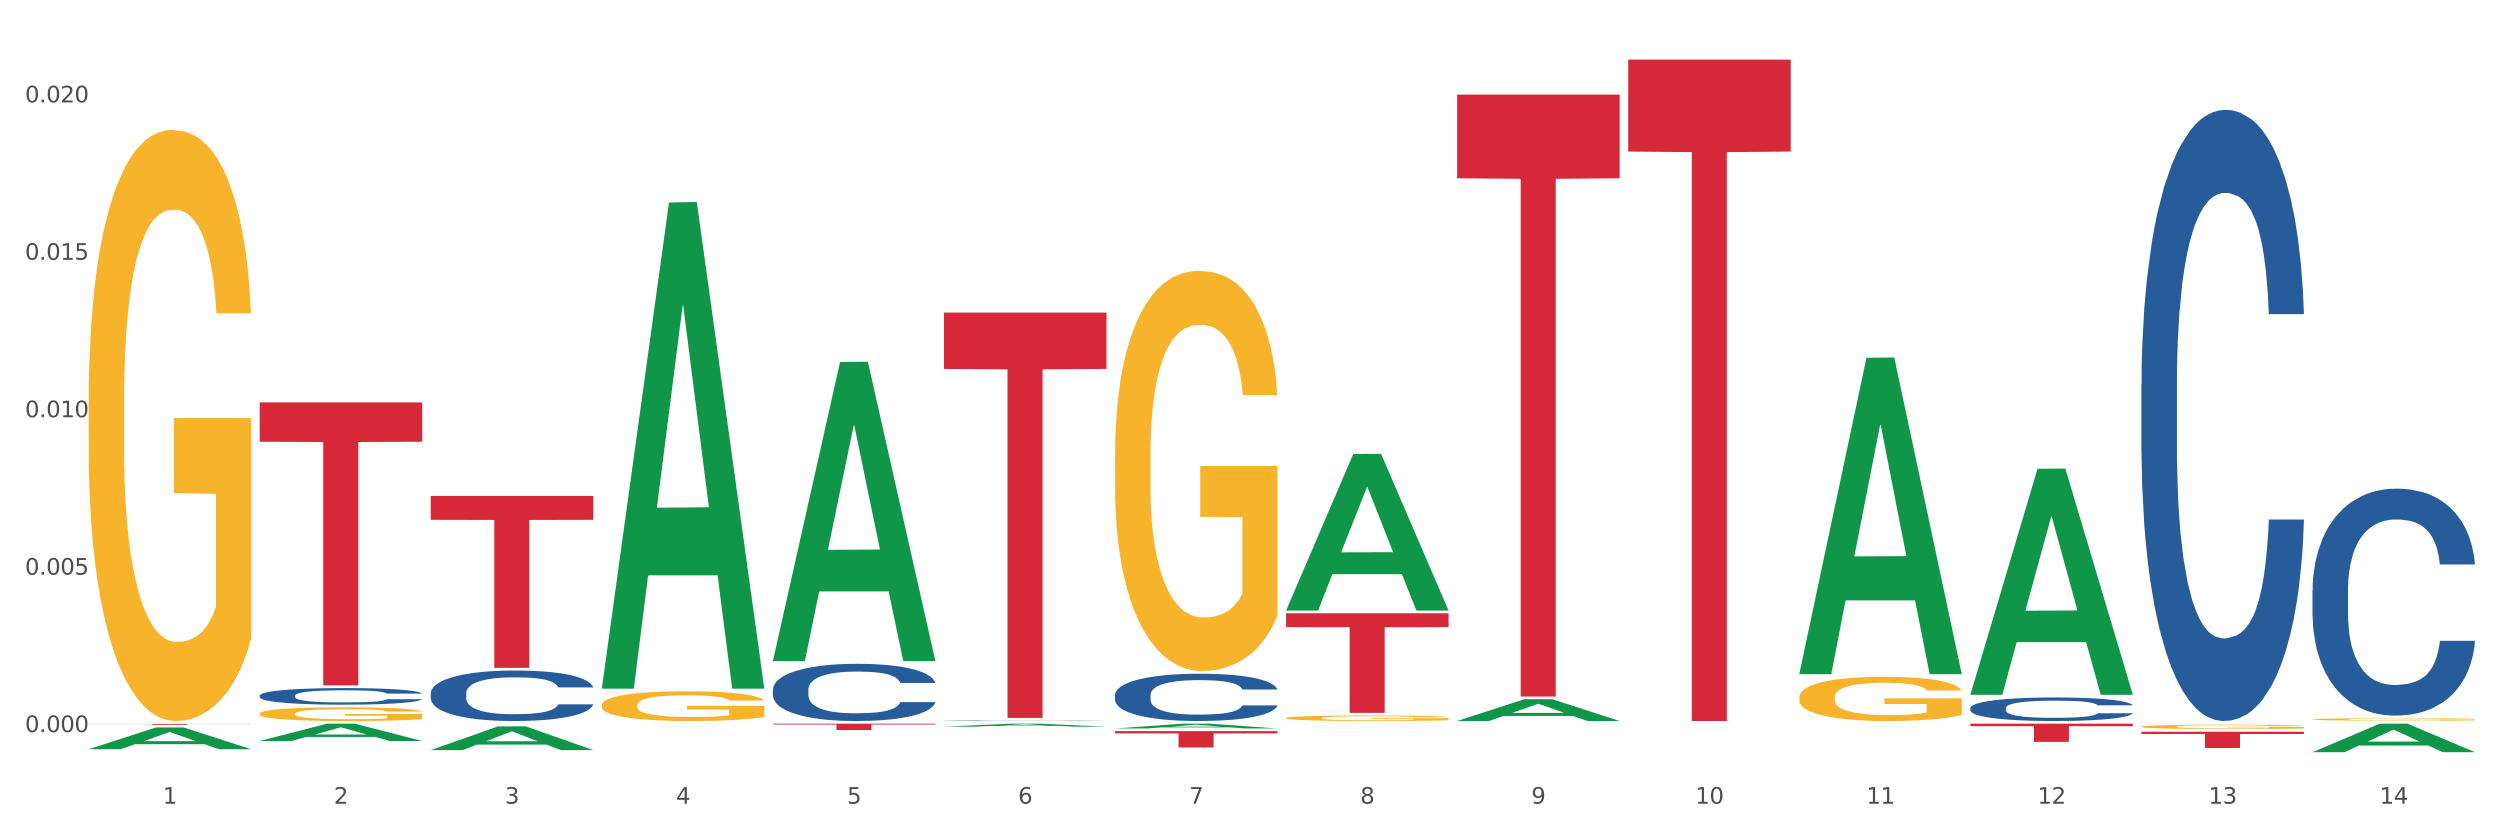 <?xml version="1.0" encoding="utf-8" standalone="no"?>
<!DOCTYPE svg PUBLIC "-//W3C//DTD SVG 1.1//EN"
  "http://www.w3.org/Graphics/SVG/1.1/DTD/svg11.dtd">
<svg xmlns:xlink="http://www.w3.org/1999/xlink" width="1080pt" height="360pt" viewBox="0 0 1080 360" xmlns="http://www.w3.org/2000/svg" version="1.1">
 <rect x="0" y="0" width="1080" height="360" fill="#333333" stroke="none"/>
 <defs>
  <style type="text/css">*{stroke-linejoin: round; stroke-linecap: butt}</style>
 </defs>
 <g id="figure_1">
  <g id="patch_1">
   <path d="M 0 360 
L 1080 360 
L 1080 0 
L 0 0 
z
" style="fill: #ffffff; stroke: #ffffff; stroke-linejoin: miter"/>
  </g>
  <g id="axes_1">
   <g id="matplotlib.axis_1">
    <g id="xtick_1">
     <g id="text_1">
      <!-- 1 -->
      <g style="fill: #4d4d4d" transform="translate(70.332 347.204) scale(0.096 -0.096)">
       <defs>
        <path id="DejaVuSans-31" d="M 794 531 
L 1825 531 
L 1825 4091 
L 703 3866 
L 703 4441 
L 1819 4666 
L 2450 4666 
L 2450 531 
L 3481 531 
L 3481 0 
L 794 0 
L 794 531 
z
" transform="scale(0.016)"/>
       </defs>
       <use xlink:href="#DejaVuSans-31"/>
      </g>
     </g>
    </g>
    <g id="xtick_2">
     <g id="text_2">
      <!-- 2 -->
      <g style="fill: #4d4d4d" transform="translate(144.233 347.204) scale(0.096 -0.096)">
       <defs>
        <path id="DejaVuSans-32" d="M 1228 531 
L 3431 531 
L 3431 0 
L 469 0 
L 469 531 
Q 828 903 1448 1529 
Q 2069 2156 2228 2338 
Q 2531 2678 2651 2914 
Q 2772 3150 2772 3378 
Q 2772 3750 2511 3984 
Q 2250 4219 1831 4219 
Q 1534 4219 1204 4116 
Q 875 4013 500 3803 
L 500 4441 
Q 881 4594 1212 4672 
Q 1544 4750 1819 4750 
Q 2544 4750 2975 4387 
Q 3406 4025 3406 3419 
Q 3406 3131 3298 2873 
Q 3191 2616 2906 2266 
Q 2828 2175 2409 1742 
Q 1991 1309 1228 531 
z
" transform="scale(0.016)"/>
       </defs>
       <use xlink:href="#DejaVuSans-32"/>
      </g>
     </g>
    </g>
    <g id="xtick_3">
     <g id="text_3">
      <!-- 3 -->
      <g style="fill: #4d4d4d" transform="translate(218.134 347.204) scale(0.096 -0.096)">
       <defs>
        <path id="DejaVuSans-33" d="M 2597 2516 
Q 3050 2419 3304 2112 
Q 3559 1806 3559 1356 
Q 3559 666 3084 287 
Q 2609 -91 1734 -91 
Q 1441 -91 1130 -33 
Q 819 25 488 141 
L 488 750 
Q 750 597 1062 519 
Q 1375 441 1716 441 
Q 2309 441 2620 675 
Q 2931 909 2931 1356 
Q 2931 1769 2642 2001 
Q 2353 2234 1838 2234 
L 1294 2234 
L 1294 2753 
L 1863 2753 
Q 2328 2753 2575 2939 
Q 2822 3125 2822 3475 
Q 2822 3834 2567 4026 
Q 2313 4219 1838 4219 
Q 1578 4219 1281 4162 
Q 984 4106 628 3988 
L 628 4550 
Q 988 4650 1302 4700 
Q 1616 4750 1894 4750 
Q 2613 4750 3031 4423 
Q 3450 4097 3450 3541 
Q 3450 3153 3228 2886 
Q 3006 2619 2597 2516 
z
" transform="scale(0.016)"/>
       </defs>
       <use xlink:href="#DejaVuSans-33"/>
      </g>
     </g>
    </g>
    <g id="xtick_4">
     <g id="text_4">
      <!-- 4 -->
      <g style="fill: #4d4d4d" transform="translate(292.034 347.204) scale(0.096 -0.096)">
       <defs>
        <path id="DejaVuSans-34" d="M 2419 4116 
L 825 1625 
L 2419 1625 
L 2419 4116 
z
M 2253 4666 
L 3047 4666 
L 3047 1625 
L 3713 1625 
L 3713 1100 
L 3047 1100 
L 3047 0 
L 2419 0 
L 2419 1100 
L 313 1100 
L 313 1709 
L 2253 4666 
z
" transform="scale(0.016)"/>
       </defs>
       <use xlink:href="#DejaVuSans-34"/>
      </g>
     </g>
    </g>
    <g id="xtick_5">
     <g id="text_5">
      <!-- 5 -->
      <g style="fill: #4d4d4d" transform="translate(365.935 347.204) scale(0.096 -0.096)">
       <defs>
        <path id="DejaVuSans-35" d="M 691 4666 
L 3169 4666 
L 3169 4134 
L 1269 4134 
L 1269 2991 
Q 1406 3038 1543 3061 
Q 1681 3084 1819 3084 
Q 2600 3084 3056 2656 
Q 3513 2228 3513 1497 
Q 3513 744 3044 326 
Q 2575 -91 1722 -91 
Q 1428 -91 1123 -41 
Q 819 9 494 109 
L 494 744 
Q 775 591 1075 516 
Q 1375 441 1709 441 
Q 2250 441 2565 725 
Q 2881 1009 2881 1497 
Q 2881 1984 2565 2268 
Q 2250 2553 1709 2553 
Q 1456 2553 1204 2497 
Q 953 2441 691 2322 
L 691 4666 
z
" transform="scale(0.016)"/>
       </defs>
       <use xlink:href="#DejaVuSans-35"/>
      </g>
     </g>
    </g>
    <g id="xtick_6">
     <g id="text_6">
      <!-- 6 -->
      <g style="fill: #4d4d4d" transform="translate(439.836 347.204) scale(0.096 -0.096)">
       <defs>
        <path id="DejaVuSans-36" d="M 2113 2584 
Q 1688 2584 1439 2293 
Q 1191 2003 1191 1497 
Q 1191 994 1439 701 
Q 1688 409 2113 409 
Q 2538 409 2786 701 
Q 3034 994 3034 1497 
Q 3034 2003 2786 2293 
Q 2538 2584 2113 2584 
z
M 3366 4563 
L 3366 3988 
Q 3128 4100 2886 4159 
Q 2644 4219 2406 4219 
Q 1781 4219 1451 3797 
Q 1122 3375 1075 2522 
Q 1259 2794 1537 2939 
Q 1816 3084 2150 3084 
Q 2853 3084 3261 2657 
Q 3669 2231 3669 1497 
Q 3669 778 3244 343 
Q 2819 -91 2113 -91 
Q 1303 -91 875 529 
Q 447 1150 447 2328 
Q 447 3434 972 4092 
Q 1497 4750 2381 4750 
Q 2619 4750 2861 4703 
Q 3103 4656 3366 4563 
z
" transform="scale(0.016)"/>
       </defs>
       <use xlink:href="#DejaVuSans-36"/>
      </g>
     </g>
    </g>
    <g id="xtick_7">
     <g id="text_7">
      <!-- 7 -->
      <g style="fill: #4d4d4d" transform="translate(513.737 347.204) scale(0.096 -0.096)">
       <defs>
        <path id="DejaVuSans-37" d="M 525 4666 
L 3525 4666 
L 3525 4397 
L 1831 0 
L 1172 0 
L 2766 4134 
L 525 4134 
L 525 4666 
z
" transform="scale(0.016)"/>
       </defs>
       <use xlink:href="#DejaVuSans-37"/>
      </g>
     </g>
    </g>
    <g id="xtick_8">
     <g id="text_8">
      <!-- 8 -->
      <g style="fill: #4d4d4d" transform="translate(587.638 347.204) scale(0.096 -0.096)">
       <defs>
        <path id="DejaVuSans-38" d="M 2034 2216 
Q 1584 2216 1326 1975 
Q 1069 1734 1069 1313 
Q 1069 891 1326 650 
Q 1584 409 2034 409 
Q 2484 409 2743 651 
Q 3003 894 3003 1313 
Q 3003 1734 2745 1975 
Q 2488 2216 2034 2216 
z
M 1403 2484 
Q 997 2584 770 2862 
Q 544 3141 544 3541 
Q 544 4100 942 4425 
Q 1341 4750 2034 4750 
Q 2731 4750 3128 4425 
Q 3525 4100 3525 3541 
Q 3525 3141 3298 2862 
Q 3072 2584 2669 2484 
Q 3125 2378 3379 2068 
Q 3634 1759 3634 1313 
Q 3634 634 3220 271 
Q 2806 -91 2034 -91 
Q 1263 -91 848 271 
Q 434 634 434 1313 
Q 434 1759 690 2068 
Q 947 2378 1403 2484 
z
M 1172 3481 
Q 1172 3119 1398 2916 
Q 1625 2713 2034 2713 
Q 2441 2713 2670 2916 
Q 2900 3119 2900 3481 
Q 2900 3844 2670 4047 
Q 2441 4250 2034 4250 
Q 1625 4250 1398 4047 
Q 1172 3844 1172 3481 
z
" transform="scale(0.016)"/>
       </defs>
       <use xlink:href="#DejaVuSans-38"/>
      </g>
     </g>
    </g>
    <g id="xtick_9">
     <g id="text_9">
      <!-- 9 -->
      <g style="fill: #4d4d4d" transform="translate(661.539 347.204) scale(0.096 -0.096)">
       <defs>
        <path id="DejaVuSans-39" d="M 703 97 
L 703 672 
Q 941 559 1184 500 
Q 1428 441 1663 441 
Q 2288 441 2617 861 
Q 2947 1281 2994 2138 
Q 2813 1869 2534 1725 
Q 2256 1581 1919 1581 
Q 1219 1581 811 2004 
Q 403 2428 403 3163 
Q 403 3881 828 4315 
Q 1253 4750 1959 4750 
Q 2769 4750 3195 4129 
Q 3622 3509 3622 2328 
Q 3622 1225 3098 567 
Q 2575 -91 1691 -91 
Q 1453 -91 1209 -44 
Q 966 3 703 97 
z
M 1959 2075 
Q 2384 2075 2632 2365 
Q 2881 2656 2881 3163 
Q 2881 3666 2632 3958 
Q 2384 4250 1959 4250 
Q 1534 4250 1286 3958 
Q 1038 3666 1038 3163 
Q 1038 2656 1286 2365 
Q 1534 2075 1959 2075 
z
" transform="scale(0.016)"/>
       </defs>
       <use xlink:href="#DejaVuSans-39"/>
      </g>
     </g>
    </g>
    <g id="xtick_10">
     <g id="text_10">
      <!-- 10 -->
      <g style="fill: #4d4d4d" transform="translate(732.386 347.204) scale(0.096 -0.096)">
       <defs>
        <path id="DejaVuSans-30" d="M 2034 4250 
Q 1547 4250 1301 3770 
Q 1056 3291 1056 2328 
Q 1056 1369 1301 889 
Q 1547 409 2034 409 
Q 2525 409 2770 889 
Q 3016 1369 3016 2328 
Q 3016 3291 2770 3770 
Q 2525 4250 2034 4250 
z
M 2034 4750 
Q 2819 4750 3233 4129 
Q 3647 3509 3647 2328 
Q 3647 1150 3233 529 
Q 2819 -91 2034 -91 
Q 1250 -91 836 529 
Q 422 1150 422 2328 
Q 422 3509 836 4129 
Q 1250 4750 2034 4750 
z
" transform="scale(0.016)"/>
       </defs>
       <use xlink:href="#DejaVuSans-31"/>
       <use xlink:href="#DejaVuSans-30" transform="translate(63.623 0)"/>
      </g>
     </g>
    </g>
    <g id="xtick_11">
     <g id="text_11">
      <!-- 11 -->
      <g style="fill: #4d4d4d" transform="translate(806.287 347.204) scale(0.096 -0.096)">
       <use xlink:href="#DejaVuSans-31"/>
       <use xlink:href="#DejaVuSans-31" transform="translate(63.623 0)"/>
      </g>
     </g>
    </g>
    <g id="xtick_12">
     <g id="text_12">
      <!-- 12 -->
      <g style="fill: #4d4d4d" transform="translate(880.187 347.204) scale(0.096 -0.096)">
       <use xlink:href="#DejaVuSans-31"/>
       <use xlink:href="#DejaVuSans-32" transform="translate(63.623 0)"/>
      </g>
     </g>
    </g>
    <g id="xtick_13">
     <g id="text_13">
      <!-- 13 -->
      <g style="fill: #4d4d4d" transform="translate(954.088 347.204) scale(0.096 -0.096)">
       <use xlink:href="#DejaVuSans-31"/>
       <use xlink:href="#DejaVuSans-33" transform="translate(63.623 0)"/>
      </g>
     </g>
    </g>
    <g id="xtick_14">
     <g id="text_14">
      <!-- 14 -->
      <g style="fill: #4d4d4d" transform="translate(1027.989 347.204) scale(0.096 -0.096)">
       <use xlink:href="#DejaVuSans-31"/>
       <use xlink:href="#DejaVuSans-34" transform="translate(63.623 0)"/>
      </g>
     </g>
    </g>
    <g id="xtick_15"/>
    <g id="xtick_16"/>
    <g id="xtick_17"/>
    <g id="xtick_18"/>
    <g id="xtick_19"/>
    <g id="xtick_20"/>
    <g id="xtick_21"/>
    <g id="xtick_22"/>
    <g id="xtick_23"/>
    <g id="xtick_24"/>
    <g id="xtick_25"/>
    <g id="xtick_26"/>
    <g id="xtick_27"/>
   </g>
   <g id="matplotlib.axis_2">
    <g id="ytick_1">
     <g id="text_15">
      <!-- 0.000 -->
      <g style="fill: #4d4d4d" transform="translate(10.8 316.271) scale(0.096 -0.096)">
       <defs>
        <path id="DejaVuSans-2e" d="M 684 794 
L 1344 794 
L 1344 0 
L 684 0 
L 684 794 
z
" transform="scale(0.016)"/>
       </defs>
       <use xlink:href="#DejaVuSans-30"/>
       <use xlink:href="#DejaVuSans-2e" transform="translate(63.623 0)"/>
       <use xlink:href="#DejaVuSans-30" transform="translate(95.41 0)"/>
       <use xlink:href="#DejaVuSans-30" transform="translate(159.033 0)"/>
       <use xlink:href="#DejaVuSans-30" transform="translate(222.656 0)"/>
      </g>
     </g>
    </g>
    <g id="ytick_2">
     <g id="text_16">
      <!-- 0.005 -->
      <g style="fill: #4d4d4d" transform="translate(10.8 248.259) scale(0.096 -0.096)">
       <use xlink:href="#DejaVuSans-30"/>
       <use xlink:href="#DejaVuSans-2e" transform="translate(63.623 0)"/>
       <use xlink:href="#DejaVuSans-30" transform="translate(95.41 0)"/>
       <use xlink:href="#DejaVuSans-30" transform="translate(159.033 0)"/>
       <use xlink:href="#DejaVuSans-35" transform="translate(222.656 0)"/>
      </g>
     </g>
    </g>
    <g id="ytick_3">
     <g id="text_17">
      <!-- 0.010 -->
      <g style="fill: #4d4d4d" transform="translate(10.8 180.246) scale(0.096 -0.096)">
       <use xlink:href="#DejaVuSans-30"/>
       <use xlink:href="#DejaVuSans-2e" transform="translate(63.623 0)"/>
       <use xlink:href="#DejaVuSans-30" transform="translate(95.41 0)"/>
       <use xlink:href="#DejaVuSans-31" transform="translate(159.033 0)"/>
       <use xlink:href="#DejaVuSans-30" transform="translate(222.656 0)"/>
      </g>
     </g>
    </g>
    <g id="ytick_4">
     <g id="text_18">
      <!-- 0.015 -->
      <g style="fill: #4d4d4d" transform="translate(10.8 112.234) scale(0.096 -0.096)">
       <use xlink:href="#DejaVuSans-30"/>
       <use xlink:href="#DejaVuSans-2e" transform="translate(63.623 0)"/>
       <use xlink:href="#DejaVuSans-30" transform="translate(95.41 0)"/>
       <use xlink:href="#DejaVuSans-31" transform="translate(159.033 0)"/>
       <use xlink:href="#DejaVuSans-35" transform="translate(222.656 0)"/>
      </g>
     </g>
    </g>
    <g id="ytick_5">
     <g id="text_19">
      <!-- 0.020 -->
      <g style="fill: #4d4d4d" transform="translate(10.8 44.222) scale(0.096 -0.096)">
       <use xlink:href="#DejaVuSans-30"/>
       <use xlink:href="#DejaVuSans-2e" transform="translate(63.623 0)"/>
       <use xlink:href="#DejaVuSans-30" transform="translate(95.41 0)"/>
       <use xlink:href="#DejaVuSans-32" transform="translate(159.033 0)"/>
       <use xlink:href="#DejaVuSans-30" transform="translate(222.656 0)"/>
      </g>
     </g>
    </g>
    <g id="ytick_6"/>
    <g id="ytick_7"/>
    <g id="ytick_8"/>
    <g id="ytick_9"/>
   </g>
   <g id="PolyCollection_1">
    <path d="M 38.283 323.655 
L 38.355 323.646 
L 67.306 314.277 
L 79.321 314.269 
L 108.489 323.673 
L 94.592 323.673 
L 88.296 321.483 
L 58.404 321.483 
L 58.187 321.518 
L 52.107 323.673 
L 38.283 323.673 
L 38.283 323.655 
L 62.167 320.176 
L 84.532 320.167 
L 73.458 316.273 
L 73.314 316.255 
L 73.169 316.282 
L 62.095 320.167 
L 62.167 320.176 
L 38.283 323.655 
z
" clip-path="url(#p80fca6e939)" style="fill: #109648"/>
    <path d="M 38.283 312.729 
L 108.489 312.729 
L 108.489 312.784 
L 80.872 312.784 
L 80.872 313.121 
L 65.733 313.121 
L 65.733 312.784 
L 38.283 312.784 
L 38.283 312.73 
L 38.283 312.729 
z
" clip-path="url(#p80fca6e939)" style="fill: #d62839"/>
    <path d="M 112.184 308.292 
L 112.267 308.287 
L 112.267 308.092 
L 112.433 307.925 
L 113.261 307.519 
L 114.505 307.184 
L 115.416 307.006 
L 116.328 306.86 
L 117.406 306.714 
L 118.732 306.563 
L 121.136 306.341 
L 122.628 306.228 
L 124.451 306.109 
L 127.767 305.936 
L 130.17 305.838 
L 132.657 305.757 
L 136.719 305.66 
L 139.371 305.617 
L 142.189 305.584 
L 145.588 305.563 
L 148.157 305.557 
L 153.793 305.573 
L 158.601 305.622 
L 160.922 305.66 
L 163.906 305.725 
L 165.481 305.768 
L 168.05 305.855 
L 170.703 305.968 
L 172.526 306.065 
L 175.261 306.249 
L 177.334 306.433 
L 179.24 306.66 
L 180.235 306.817 
L 180.981 306.963 
L 181.644 307.13 
L 182.307 307.395 
L 167.387 307.395 
L 166.807 307.206 
L 165.895 307.028 
L 164.569 306.855 
L 163.408 306.746 
L 161.419 306.611 
L 159.596 306.525 
L 157.689 306.46 
L 155.368 306.406 
L 153.545 306.379 
L 150.975 306.357 
L 145.919 306.363 
L 142.521 306.406 
L 140.2 306.46 
L 138.708 306.509 
L 137.382 306.563 
L 135.89 306.638 
L 134.149 306.752 
L 132.906 306.855 
L 131.662 306.984 
L 130.668 307.114 
L 129.756 307.265 
L 129.01 307.428 
L 128.43 307.595 
L 127.933 307.801 
L 127.518 308.141 
L 127.518 308.882 
L 127.684 309.049 
L 128.098 309.271 
L 128.596 309.438 
L 129.424 309.638 
L 130.17 309.774 
L 131.58 309.968 
L 133.154 310.13 
L 134.398 310.233 
L 135.641 310.32 
L 137.796 310.438 
L 140.2 310.536 
L 142.272 310.595 
L 145.09 310.649 
L 146.997 310.671 
L 148.654 310.682 
L 152.716 310.682 
L 155.617 310.666 
L 158.85 310.628 
L 161.336 310.579 
L 163.408 310.52 
L 165.729 310.422 
L 167.221 310.33 
L 167.221 309.201 
L 148.986 309.195 
L 148.986 308.444 
L 182.39 308.444 
L 182.39 310.649 
L 180.981 310.763 
L 179.406 310.866 
L 177.748 310.957 
L 175.261 311.071 
L 172.277 311.179 
L 169.625 311.255 
L 166.807 311.32 
L 163.491 311.379 
L 159.181 311.433 
L 156.529 311.455 
L 153.213 311.471 
L 149.318 311.476 
L 145.919 311.466 
L 142.604 311.439 
L 139.122 311.39 
L 135.724 311.32 
L 133.154 311.249 
L 130.585 311.163 
L 127.85 311.049 
L 125.695 310.941 
L 124.037 310.844 
L 122.213 310.72 
L 120.224 310.557 
L 118.732 310.411 
L 117.406 310.26 
L 115.997 310.066 
L 115.002 309.898 
L 114.007 309.687 
L 113.427 309.53 
L 112.764 309.287 
L 112.267 308.947 
L 112.184 308.292 
z
" clip-path="url(#p80fca6e939)" style="fill: #f7b32b"/>
    <path d="M 186.085 312.63 
L 186.168 312.63 
L 186.168 312.63 
L 186.333 312.629 
L 187.162 312.628 
L 188.406 312.628 
L 189.317 312.627 
L 190.229 312.627 
L 191.307 312.627 
L 192.633 312.626 
L 195.037 312.626 
L 196.529 312.625 
L 198.352 312.625 
L 201.668 312.625 
L 204.071 312.624 
L 206.558 312.624 
L 210.619 312.624 
L 213.272 312.624 
L 216.09 312.624 
L 219.488 312.624 
L 222.058 312.624 
L 227.694 312.624 
L 232.502 312.624 
L 234.823 312.624 
L 237.807 312.624 
L 239.381 312.624 
L 241.951 312.625 
L 244.603 312.625 
L 246.427 312.625 
L 249.162 312.625 
L 251.234 312.626 
L 253.141 312.626 
L 254.135 312.627 
L 254.881 312.627 
L 255.545 312.628 
L 256.208 312.628 
L 241.288 312.628 
L 240.708 312.628 
L 239.796 312.627 
L 238.47 312.627 
L 237.309 312.627 
L 235.32 312.626 
L 233.496 312.626 
L 231.59 312.626 
L 229.269 312.626 
L 227.446 312.626 
L 224.876 312.626 
L 219.82 312.626 
L 216.422 312.626 
L 214.101 312.626 
L 212.609 312.626 
L 211.283 312.626 
L 209.791 312.626 
L 208.05 312.627 
L 206.807 312.627 
L 205.563 312.627 
L 204.569 312.628 
L 203.657 312.628 
L 202.911 312.628 
L 202.331 312.629 
L 201.833 312.629 
L 201.419 312.63 
L 201.419 312.632 
L 201.585 312.632 
L 201.999 312.633 
L 202.496 312.633 
L 203.325 312.634 
L 204.071 312.634 
L 205.48 312.634 
L 207.055 312.635 
L 208.299 312.635 
L 209.542 312.635 
L 211.697 312.635 
L 214.101 312.636 
L 216.173 312.636 
L 218.991 312.636 
L 220.898 312.636 
L 222.555 312.636 
L 226.617 312.636 
L 229.518 312.636 
L 232.75 312.636 
L 235.237 312.636 
L 237.309 312.636 
L 239.63 312.635 
L 241.122 312.635 
L 241.122 312.632 
L 222.887 312.632 
L 222.887 312.631 
L 256.291 312.631 
L 256.291 312.636 
L 254.881 312.636 
L 253.307 312.636 
L 251.649 312.637 
L 249.162 312.637 
L 246.178 312.637 
L 243.526 312.637 
L 240.708 312.637 
L 237.392 312.638 
L 233.082 312.638 
L 230.43 312.638 
L 227.114 312.638 
L 223.218 312.638 
L 219.82 312.638 
L 216.504 312.638 
L 213.023 312.638 
L 209.625 312.637 
L 207.055 312.637 
L 204.486 312.637 
L 201.75 312.637 
L 199.595 312.637 
L 197.938 312.636 
L 196.114 312.636 
L 194.125 312.636 
L 192.633 312.635 
L 191.307 312.635 
L 189.898 312.635 
L 188.903 312.634 
L 187.908 312.634 
L 187.328 312.633 
L 186.665 312.633 
L 186.168 312.632 
L 186.085 312.63 
z
" clip-path="url(#p80fca6e939)" style="fill: #f7b32b"/>
    <path d="M 481.688 196.902 
L 481.771 196.744 
L 481.771 191.06 
L 481.937 186.165 
L 482.766 174.323 
L 484.009 164.533 
L 484.921 159.323 
L 485.833 155.059 
L 486.91 150.796 
L 488.236 146.375 
L 490.64 139.901 
L 492.132 136.586 
L 493.956 133.112 
L 497.271 128.059 
L 499.675 125.217 
L 502.161 122.849 
L 506.223 120.006 
L 508.875 118.743 
L 511.693 117.796 
L 515.092 117.164 
L 517.661 117.006 
L 523.298 117.48 
L 528.105 118.901 
L 530.426 120.006 
L 533.41 121.901 
L 534.985 123.164 
L 537.554 125.691 
L 540.207 129.007 
L 542.03 131.849 
L 544.766 137.217 
L 546.838 142.586 
L 548.744 149.217 
L 549.739 153.796 
L 550.485 158.059 
L 551.148 162.954 
L 551.811 170.691 
L 536.891 170.691 
L 536.311 165.165 
L 535.399 159.954 
L 534.073 154.902 
L 532.913 151.744 
L 530.923 147.796 
L 529.1 145.27 
L 527.193 143.375 
L 524.873 141.796 
L 523.049 141.007 
L 520.48 140.375 
L 515.423 140.533 
L 512.025 141.796 
L 509.704 143.375 
L 508.212 144.796 
L 506.886 146.375 
L 505.394 148.586 
L 503.653 151.901 
L 502.41 154.902 
L 501.167 158.691 
L 500.172 162.481 
L 499.26 166.902 
L 498.514 171.639 
L 497.934 176.533 
L 497.437 182.533 
L 497.022 192.481 
L 497.022 214.113 
L 497.188 219.007 
L 497.603 225.481 
L 498.1 230.376 
L 498.929 236.218 
L 499.675 240.166 
L 501.084 245.85 
L 502.659 250.587 
L 503.902 253.587 
L 505.145 256.113 
L 507.3 259.587 
L 509.704 262.429 
L 511.776 264.166 
L 514.595 265.745 
L 516.501 266.376 
L 518.159 266.692 
L 522.22 266.692 
L 525.121 266.218 
L 528.354 265.113 
L 530.841 263.692 
L 532.913 261.955 
L 535.234 259.113 
L 536.726 256.429 
L 536.726 223.429 
L 518.49 223.271 
L 518.49 201.323 
L 551.894 201.323 
L 551.894 265.745 
L 550.485 269.061 
L 548.91 272.061 
L 547.252 274.745 
L 544.766 278.061 
L 541.782 281.219 
L 539.129 283.429 
L 536.311 285.324 
L 532.996 287.061 
L 528.685 288.64 
L 526.033 289.271 
L 522.718 289.745 
L 518.822 289.903 
L 515.423 289.587 
L 512.108 288.798 
L 508.627 287.377 
L 505.228 285.324 
L 502.659 283.271 
L 500.089 280.745 
L 497.354 277.429 
L 495.199 274.271 
L 493.541 271.429 
L 491.718 267.797 
L 489.728 263.061 
L 488.236 258.797 
L 486.91 254.376 
L 485.501 248.692 
L 484.506 243.797 
L 483.512 237.639 
L 482.931 233.06 
L 482.268 225.955 
L 481.771 216.007 
L 481.688 196.902 
z
" clip-path="url(#p80fca6e939)" style="fill: #f7b32b"/>
    <path d="M 555.589 310.207 
L 555.672 310.204 
L 555.672 310.127 
L 555.838 310.06 
L 556.667 309.898 
L 557.91 309.765 
L 558.822 309.694 
L 559.733 309.635 
L 560.811 309.577 
L 562.137 309.517 
L 564.541 309.428 
L 566.033 309.383 
L 567.856 309.336 
L 571.172 309.267 
L 573.576 309.228 
L 576.062 309.196 
L 580.124 309.157 
L 582.776 309.14 
L 585.594 309.127 
L 588.993 309.118 
L 591.562 309.116 
L 597.199 309.122 
L 602.006 309.142 
L 604.327 309.157 
L 607.311 309.183 
L 608.886 309.2 
L 611.455 309.234 
L 614.108 309.28 
L 615.931 309.318 
L 618.667 309.392 
L 620.739 309.465 
L 622.645 309.556 
L 623.64 309.618 
L 624.386 309.676 
L 625.049 309.743 
L 625.712 309.849 
L 610.792 309.849 
L 610.212 309.773 
L 609.3 309.702 
L 607.974 309.633 
L 606.814 309.59 
L 604.824 309.536 
L 603.001 309.502 
L 601.094 309.476 
L 598.773 309.454 
L 596.95 309.444 
L 594.38 309.435 
L 589.324 309.437 
L 585.926 309.454 
L 583.605 309.476 
L 582.113 309.495 
L 580.787 309.517 
L 579.295 309.547 
L 577.554 309.592 
L 576.311 309.633 
L 575.068 309.685 
L 574.073 309.737 
L 573.161 309.797 
L 572.415 309.862 
L 571.835 309.929 
L 571.338 310.01 
L 570.923 310.146 
L 570.923 310.442 
L 571.089 310.508 
L 571.503 310.597 
L 572.001 310.664 
L 572.83 310.743 
L 573.576 310.797 
L 574.985 310.875 
L 576.56 310.94 
L 577.803 310.981 
L 579.046 311.015 
L 581.201 311.062 
L 583.605 311.101 
L 585.677 311.125 
L 588.495 311.147 
L 590.402 311.155 
L 592.06 311.159 
L 596.121 311.159 
L 599.022 311.153 
L 602.255 311.138 
L 604.741 311.119 
L 606.814 311.095 
L 609.134 311.056 
L 610.626 311.019 
L 610.626 310.569 
L 592.391 310.567 
L 592.391 310.267 
L 625.795 310.267 
L 625.795 311.147 
L 624.386 311.192 
L 622.811 311.233 
L 621.153 311.269 
L 618.667 311.315 
L 615.683 311.358 
L 613.03 311.388 
L 610.212 311.414 
L 606.896 311.438 
L 602.586 311.459 
L 599.934 311.468 
L 596.618 311.474 
L 592.723 311.476 
L 589.324 311.472 
L 586.009 311.461 
L 582.527 311.442 
L 579.129 311.414 
L 576.56 311.386 
L 573.99 311.351 
L 571.255 311.306 
L 569.1 311.263 
L 567.442 311.224 
L 565.618 311.175 
L 563.629 311.11 
L 562.137 311.052 
L 560.811 310.991 
L 559.402 310.914 
L 558.407 310.847 
L 557.413 310.763 
L 556.832 310.7 
L 556.169 310.603 
L 555.672 310.467 
L 555.589 310.207 
z
" clip-path="url(#p80fca6e939)" style="fill: #f7b32b"/>
    <path d="M 777.292 301.209 
L 777.374 301.192 
L 777.374 300.564 
L 777.54 300.024 
L 778.369 298.716 
L 779.612 297.636 
L 780.524 297.06 
L 781.436 296.59 
L 782.514 296.119 
L 783.84 295.631 
L 786.243 294.916 
L 787.735 294.55 
L 789.559 294.167 
L 792.874 293.609 
L 795.278 293.295 
L 797.765 293.034 
L 801.826 292.72 
L 804.479 292.58 
L 807.297 292.476 
L 810.695 292.406 
L 813.265 292.389 
L 818.901 292.441 
L 823.709 292.598 
L 826.03 292.72 
L 829.013 292.929 
L 830.588 293.068 
L 833.158 293.347 
L 835.81 293.713 
L 837.634 294.027 
L 840.369 294.62 
L 842.441 295.212 
L 844.348 295.945 
L 845.342 296.45 
L 846.088 296.921 
L 846.751 297.461 
L 847.415 298.315 
L 832.495 298.315 
L 831.915 297.705 
L 831.003 297.13 
L 829.677 296.572 
L 828.516 296.224 
L 826.527 295.788 
L 824.703 295.509 
L 822.797 295.3 
L 820.476 295.125 
L 818.653 295.038 
L 816.083 294.968 
L 811.027 294.986 
L 807.628 295.125 
L 805.308 295.3 
L 803.816 295.457 
L 802.489 295.631 
L 800.997 295.875 
L 799.257 296.241 
L 798.014 296.572 
L 796.77 296.991 
L 795.776 297.409 
L 794.864 297.897 
L 794.118 298.42 
L 793.538 298.96 
L 793.04 299.623 
L 792.626 300.721 
L 792.626 303.109 
L 792.792 303.649 
L 793.206 304.364 
L 793.703 304.905 
L 794.532 305.55 
L 795.278 305.985 
L 796.687 306.613 
L 798.262 307.136 
L 799.505 307.467 
L 800.749 307.746 
L 802.904 308.129 
L 805.308 308.443 
L 807.38 308.635 
L 810.198 308.809 
L 812.104 308.879 
L 813.762 308.914 
L 817.824 308.914 
L 820.725 308.862 
L 823.957 308.74 
L 826.444 308.583 
L 828.516 308.391 
L 830.837 308.077 
L 832.329 307.781 
L 832.329 304.138 
L 814.094 304.12 
L 814.094 301.697 
L 847.497 301.697 
L 847.497 308.809 
L 846.088 309.175 
L 844.513 309.507 
L 842.856 309.803 
L 840.369 310.169 
L 837.385 310.518 
L 834.733 310.762 
L 831.915 310.971 
L 828.599 311.163 
L 824.289 311.337 
L 821.636 311.407 
L 818.321 311.459 
L 814.425 311.476 
L 811.027 311.442 
L 807.711 311.354 
L 804.23 311.197 
L 800.832 310.971 
L 798.262 310.744 
L 795.693 310.465 
L 792.957 310.099 
L 790.802 309.751 
L 789.145 309.437 
L 787.321 309.036 
L 785.332 308.513 
L 783.84 308.042 
L 782.514 307.554 
L 781.104 306.927 
L 780.11 306.386 
L 779.115 305.706 
L 778.535 305.201 
L 777.872 304.416 
L 777.374 303.318 
L 777.292 301.209 
z
" clip-path="url(#p80fca6e939)" style="fill: #f7b32b"/>
    <path d="M 925.093 313.93 
L 925.176 313.929 
L 925.176 313.866 
L 925.342 313.813 
L 926.171 313.683 
L 927.414 313.576 
L 928.326 313.518 
L 929.238 313.472 
L 930.315 313.425 
L 931.641 313.376 
L 934.045 313.305 
L 935.537 313.269 
L 937.361 313.231 
L 940.676 313.176 
L 943.08 313.144 
L 945.567 313.118 
L 949.628 313.087 
L 952.28 313.073 
L 955.099 313.063 
L 958.497 313.056 
L 961.067 313.054 
L 966.703 313.06 
L 971.51 313.075 
L 973.831 313.087 
L 976.815 313.108 
L 978.39 313.122 
L 980.96 313.15 
L 983.612 313.186 
L 985.436 313.217 
L 988.171 313.276 
L 990.243 313.335 
L 992.149 313.408 
L 993.144 313.458 
L 993.89 313.505 
L 994.553 313.558 
L 995.216 313.643 
L 980.296 313.643 
L 979.716 313.582 
L 978.805 313.525 
L 977.478 313.47 
L 976.318 313.435 
L 974.329 313.392 
L 972.505 313.364 
L 970.599 313.344 
L 968.278 313.326 
L 966.454 313.318 
L 963.885 313.311 
L 958.829 313.312 
L 955.43 313.326 
L 953.109 313.344 
L 951.617 313.359 
L 950.291 313.376 
L 948.799 313.401 
L 947.059 313.437 
L 945.815 313.47 
L 944.572 313.511 
L 943.577 313.553 
L 942.665 313.602 
L 941.92 313.653 
L 941.339 313.707 
L 940.842 313.773 
L 940.428 313.882 
L 940.428 314.119 
L 940.593 314.173 
L 941.008 314.244 
L 941.505 314.298 
L 942.334 314.362 
L 943.08 314.405 
L 944.489 314.467 
L 946.064 314.519 
L 947.307 314.552 
L 948.551 314.58 
L 950.706 314.618 
L 953.109 314.649 
L 955.182 314.668 
L 958 314.685 
L 959.906 314.692 
L 961.564 314.696 
L 965.625 314.696 
L 968.526 314.691 
L 971.759 314.678 
L 974.246 314.663 
L 976.318 314.644 
L 978.639 314.613 
L 980.131 314.583 
L 980.131 314.221 
L 961.895 314.22 
L 961.895 313.979 
L 995.299 313.979 
L 995.299 314.685 
L 993.89 314.722 
L 992.315 314.755 
L 990.657 314.784 
L 988.171 314.82 
L 985.187 314.855 
L 982.534 314.879 
L 979.716 314.9 
L 976.401 314.919 
L 972.091 314.936 
L 969.438 314.943 
L 966.123 314.949 
L 962.227 314.95 
L 958.829 314.947 
L 955.513 314.938 
L 952.032 314.923 
L 948.633 314.9 
L 946.064 314.878 
L 943.494 314.85 
L 940.759 314.814 
L 938.604 314.779 
L 936.946 314.748 
L 935.123 314.708 
L 933.133 314.656 
L 931.641 314.609 
L 930.315 314.561 
L 928.906 314.498 
L 927.912 314.445 
L 926.917 314.377 
L 926.337 314.327 
L 925.674 314.249 
L 925.176 314.14 
L 925.093 313.93 
z
" clip-path="url(#p80fca6e939)" style="fill: #f7b32b"/>
    <path d="M 998.994 310.773 
L 999.077 310.772 
L 999.077 310.738 
L 999.243 310.708 
L 1000.072 310.636 
L 1001.315 310.576 
L 1002.227 310.544 
L 1003.139 310.519 
L 1004.216 310.493 
L 1005.542 310.466 
L 1007.946 310.426 
L 1009.438 310.406 
L 1011.262 310.385 
L 1014.577 310.354 
L 1016.981 310.337 
L 1019.467 310.322 
L 1023.529 310.305 
L 1026.181 310.297 
L 1029 310.292 
L 1032.398 310.288 
L 1034.967 310.287 
L 1040.604 310.29 
L 1045.411 310.298 
L 1047.732 310.305 
L 1050.716 310.317 
L 1052.291 310.324 
L 1054.86 310.34 
L 1057.513 310.36 
L 1059.336 310.377 
L 1062.072 310.41 
L 1064.144 310.443 
L 1066.05 310.483 
L 1067.045 310.511 
L 1067.791 310.537 
L 1068.454 310.567 
L 1069.117 310.614 
L 1054.197 310.614 
L 1053.617 310.58 
L 1052.705 310.548 
L 1051.379 310.518 
L 1050.219 310.498 
L 1048.229 310.474 
L 1046.406 310.459 
L 1044.499 310.447 
L 1042.179 310.438 
L 1040.355 310.433 
L 1037.786 310.429 
L 1032.729 310.43 
L 1029.331 310.438 
L 1027.01 310.447 
L 1025.518 310.456 
L 1024.192 310.466 
L 1022.7 310.479 
L 1020.959 310.499 
L 1019.716 310.518 
L 1018.473 310.541 
L 1017.478 310.564 
L 1016.566 310.591 
L 1015.82 310.619 
L 1015.24 310.649 
L 1014.743 310.686 
L 1014.328 310.746 
L 1014.328 310.878 
L 1014.494 310.908 
L 1014.909 310.947 
L 1015.406 310.977 
L 1016.235 311.013 
L 1016.981 311.037 
L 1018.39 311.071 
L 1019.965 311.1 
L 1021.208 311.118 
L 1022.451 311.134 
L 1024.606 311.155 
L 1027.01 311.172 
L 1029.082 311.183 
L 1031.901 311.192 
L 1033.807 311.196 
L 1035.465 311.198 
L 1039.526 311.198 
L 1042.427 311.195 
L 1045.66 311.189 
L 1048.147 311.18 
L 1050.219 311.169 
L 1052.54 311.152 
L 1054.032 311.136 
L 1054.032 310.935 
L 1035.796 310.934 
L 1035.796 310.8 
L 1069.2 310.8 
L 1069.2 311.192 
L 1067.791 311.213 
L 1066.216 311.231 
L 1064.558 311.247 
L 1062.072 311.267 
L 1059.088 311.287 
L 1056.435 311.3 
L 1053.617 311.312 
L 1050.302 311.322 
L 1045.991 311.332 
L 1043.339 311.336 
L 1040.024 311.339 
L 1036.128 311.34 
L 1032.729 311.338 
L 1029.414 311.333 
L 1025.933 311.324 
L 1022.534 311.312 
L 1019.965 311.299 
L 1017.395 311.284 
L 1014.66 311.264 
L 1012.505 311.244 
L 1010.847 311.227 
L 1009.024 311.205 
L 1007.034 311.176 
L 1005.542 311.15 
L 1004.216 311.123 
L 1002.807 311.089 
L 1001.812 311.059 
L 1000.818 311.021 
L 1000.237 310.993 
L 999.574 310.95 
L 999.077 310.89 
L 998.994 310.773 
z
" clip-path="url(#p80fca6e939)" style="fill: #f7b32b"/>
    <path d="M 112.184 300.467 
L 112.267 300.461 
L 112.267 300.278 
L 112.516 300.029 
L 113.429 299.571 
L 114.59 299.225 
L 116.582 298.819 
L 117.661 298.649 
L 119.072 298.46 
L 121.976 298.153 
L 125.296 297.891 
L 127.619 297.747 
L 129.362 297.656 
L 133.262 297.492 
L 135.503 297.42 
L 137.826 297.361 
L 139.818 297.322 
L 143.137 297.276 
L 145.793 297.257 
L 148.863 297.25 
L 151.436 297.257 
L 154.838 297.283 
L 159.818 297.361 
L 161.726 297.407 
L 164.299 297.486 
L 166.954 297.59 
L 169.112 297.695 
L 171.602 297.845 
L 174.174 298.041 
L 176.664 298.29 
L 178.406 298.519 
L 179.817 298.761 
L 181.062 299.055 
L 181.975 299.375 
L 182.39 299.643 
L 167.203 299.643 
L 166.788 299.401 
L 165.959 299.14 
L 165.129 298.963 
L 164.216 298.819 
L 162.805 298.656 
L 161.56 298.551 
L 159.486 298.427 
L 157.577 298.349 
L 156 298.303 
L 154.092 298.264 
L 150.025 298.225 
L 147.121 298.225 
L 145.295 298.238 
L 143.055 298.27 
L 141.146 298.316 
L 138.905 298.395 
L 137.163 298.479 
L 135.42 298.591 
L 134.424 298.669 
L 132.93 298.813 
L 131.934 298.931 
L 130.607 299.133 
L 129.86 299.277 
L 128.532 299.65 
L 127.951 299.924 
L 127.702 300.114 
L 127.536 300.323 
L 127.536 301.343 
L 128.034 301.801 
L 128.449 301.997 
L 129.113 302.219 
L 130.358 302.507 
L 132.183 302.788 
L 134.092 302.991 
L 135.669 303.115 
L 137.163 303.207 
L 138.656 303.279 
L 140.482 303.344 
L 141.976 303.383 
L 144.216 303.422 
L 146.872 303.442 
L 148.946 303.442 
L 153.179 303.409 
L 155.087 303.377 
L 156.913 303.331 
L 158.905 303.259 
L 160.481 303.181 
L 161.394 303.122 
L 162.888 302.997 
L 164.05 302.867 
L 165.046 302.716 
L 165.71 302.586 
L 166.456 302.389 
L 167.037 302.167 
L 167.203 302.049 
L 182.39 302.049 
L 182.058 302.285 
L 181.477 302.514 
L 180.315 302.821 
L 179.402 302.997 
L 177.991 303.213 
L 176.498 303.396 
L 174.423 303.599 
L 172.514 303.749 
L 170.523 303.88 
L 168.365 303.998 
L 164.465 304.161 
L 163.054 304.207 
L 160.067 304.286 
L 157.743 304.331 
L 154.341 304.377 
L 150.855 304.403 
L 147.204 304.41 
L 143.967 304.397 
L 140.399 304.357 
L 138.158 304.318 
L 135.669 304.259 
L 132.764 304.168 
L 130.026 304.057 
L 127.453 303.926 
L 125.047 303.776 
L 122.806 303.606 
L 119.902 303.324 
L 117.744 303.05 
L 116.167 302.795 
L 115.088 302.579 
L 114.01 302.304 
L 113.429 302.115 
L 112.516 301.657 
L 112.184 301.232 
L 112.184 300.467 
z
" clip-path="url(#p80fca6e939)" style="fill: #255c99"/>
    <path d="M 186.085 299.461 
L 186.168 299.441 
L 186.168 298.883 
L 186.417 298.126 
L 187.33 296.731 
L 188.491 295.675 
L 190.483 294.44 
L 191.562 293.921 
L 192.973 293.344 
L 195.877 292.407 
L 199.196 291.61 
L 201.52 291.172 
L 203.263 290.893 
L 207.163 290.395 
L 209.404 290.175 
L 211.727 289.996 
L 213.719 289.876 
L 217.038 289.737 
L 219.694 289.677 
L 222.764 289.657 
L 225.337 289.677 
L 228.739 289.757 
L 233.718 289.996 
L 235.627 290.135 
L 238.2 290.375 
L 240.855 290.693 
L 243.013 291.012 
L 245.502 291.471 
L 248.075 292.068 
L 250.565 292.826 
L 252.307 293.523 
L 253.718 294.26 
L 254.963 295.157 
L 255.876 296.133 
L 256.291 296.95 
L 241.104 296.95 
L 240.689 296.213 
L 239.859 295.416 
L 239.03 294.878 
L 238.117 294.44 
L 236.706 293.941 
L 235.461 293.623 
L 233.387 293.244 
L 231.478 293.005 
L 229.901 292.865 
L 227.992 292.746 
L 223.926 292.626 
L 221.022 292.626 
L 219.196 292.666 
L 216.955 292.766 
L 215.047 292.905 
L 212.806 293.144 
L 211.063 293.403 
L 209.321 293.742 
L 208.325 293.981 
L 206.831 294.42 
L 205.835 294.778 
L 204.508 295.396 
L 203.761 295.834 
L 202.433 296.97 
L 201.852 297.807 
L 201.603 298.385 
L 201.437 299.023 
L 201.437 302.131 
L 201.935 303.526 
L 202.35 304.124 
L 203.014 304.801 
L 204.259 305.678 
L 206.084 306.535 
L 207.993 307.152 
L 209.57 307.531 
L 211.063 307.81 
L 212.557 308.029 
L 214.383 308.228 
L 215.877 308.348 
L 218.117 308.468 
L 220.773 308.527 
L 222.847 308.527 
L 227.08 308.428 
L 228.988 308.328 
L 230.814 308.189 
L 232.806 307.969 
L 234.382 307.73 
L 235.295 307.551 
L 236.789 307.172 
L 237.951 306.774 
L 238.947 306.315 
L 239.61 305.917 
L 240.357 305.319 
L 240.938 304.642 
L 241.104 304.283 
L 256.291 304.283 
L 255.959 305 
L 255.378 305.698 
L 254.216 306.634 
L 253.303 307.172 
L 251.892 307.83 
L 250.399 308.388 
L 248.324 309.006 
L 246.415 309.464 
L 244.424 309.862 
L 242.266 310.221 
L 238.366 310.719 
L 236.955 310.859 
L 233.967 311.098 
L 231.644 311.237 
L 228.241 311.377 
L 224.756 311.456 
L 221.105 311.476 
L 217.868 311.437 
L 214.3 311.317 
L 212.059 311.197 
L 209.57 311.018 
L 206.665 310.739 
L 203.927 310.4 
L 201.354 310.002 
L 198.947 309.544 
L 196.707 309.025 
L 193.802 308.169 
L 191.645 307.332 
L 190.068 306.555 
L 188.989 305.897 
L 187.91 305.06 
L 187.33 304.482 
L 186.417 303.087 
L 186.085 301.792 
L 186.085 299.461 
z
" clip-path="url(#p80fca6e939)" style="fill: #255c99"/>
    <path d="M 333.886 297.871 
L 333.969 297.848 
L 333.969 297.216 
L 334.218 296.359 
L 335.131 294.779 
L 336.293 293.583 
L 338.285 292.184 
L 339.363 291.598 
L 340.774 290.943 
L 343.679 289.883 
L 346.998 288.98 
L 349.322 288.484 
L 351.064 288.168 
L 354.965 287.604 
L 357.205 287.356 
L 359.529 287.153 
L 361.521 287.017 
L 364.84 286.859 
L 367.496 286.792 
L 370.566 286.769 
L 373.139 286.792 
L 376.541 286.882 
L 381.52 287.153 
L 383.429 287.311 
L 386.001 287.582 
L 388.657 287.943 
L 390.815 288.304 
L 393.304 288.823 
L 395.877 289.499 
L 398.366 290.357 
L 400.109 291.147 
L 401.52 291.981 
L 402.764 292.997 
L 403.677 294.102 
L 404.092 295.028 
L 388.906 295.028 
L 388.491 294.193 
L 387.661 293.29 
L 386.831 292.681 
L 385.918 292.184 
L 384.508 291.62 
L 383.263 291.259 
L 381.188 290.831 
L 379.28 290.56 
L 377.703 290.402 
L 375.794 290.267 
L 371.728 290.131 
L 368.823 290.131 
L 366.998 290.176 
L 364.757 290.289 
L 362.848 290.447 
L 360.608 290.718 
L 358.865 291.011 
L 357.122 291.395 
L 356.127 291.666 
L 354.633 292.162 
L 353.637 292.568 
L 352.309 293.268 
L 351.562 293.764 
L 350.235 295.05 
L 349.654 295.998 
L 349.405 296.652 
L 349.239 297.374 
L 349.239 300.894 
L 349.737 302.473 
L 350.152 303.15 
L 350.816 303.918 
L 352.06 304.91 
L 353.886 305.881 
L 355.795 306.58 
L 357.371 307.009 
L 358.865 307.325 
L 360.359 307.573 
L 362.185 307.799 
L 363.678 307.934 
L 365.919 308.069 
L 368.574 308.137 
L 370.649 308.137 
L 374.881 308.024 
L 376.79 307.911 
L 378.616 307.753 
L 380.607 307.505 
L 382.184 307.234 
L 383.097 307.031 
L 384.591 306.603 
L 385.752 306.151 
L 386.748 305.632 
L 387.412 305.181 
L 388.159 304.504 
L 388.74 303.737 
L 388.906 303.331 
L 404.092 303.331 
L 403.76 304.143 
L 403.179 304.933 
L 402.018 305.993 
L 401.105 306.603 
L 399.694 307.347 
L 398.2 307.979 
L 396.126 308.678 
L 394.217 309.197 
L 392.225 309.649 
L 390.068 310.055 
L 386.167 310.619 
L 384.757 310.777 
L 381.769 311.048 
L 379.446 311.206 
L 376.043 311.364 
L 372.558 311.454 
L 368.906 311.476 
L 365.67 311.431 
L 362.102 311.296 
L 359.861 311.16 
L 357.371 310.957 
L 354.467 310.642 
L 351.728 310.258 
L 349.156 309.807 
L 346.749 309.288 
L 344.509 308.701 
L 341.604 307.731 
L 339.446 306.783 
L 337.87 305.903 
L 336.791 305.159 
L 335.712 304.211 
L 335.131 303.557 
L 334.218 301.977 
L 333.886 300.51 
L 333.886 297.871 
z
" clip-path="url(#p80fca6e939)" style="fill: #255c99"/>
    <path d="M 407.787 311.356 
L 407.87 311.356 
L 407.87 311.351 
L 408.119 311.343 
L 409.032 311.329 
L 410.194 311.318 
L 412.186 311.306 
L 413.264 311.301 
L 414.675 311.295 
L 417.58 311.286 
L 420.899 311.278 
L 423.223 311.273 
L 424.965 311.271 
L 428.866 311.266 
L 431.106 311.263 
L 433.43 311.262 
L 435.422 311.261 
L 438.741 311.259 
L 441.396 311.259 
L 444.467 311.258 
L 447.039 311.259 
L 450.442 311.259 
L 455.421 311.262 
L 457.33 311.263 
L 459.902 311.265 
L 462.558 311.269 
L 464.715 311.272 
L 467.205 311.276 
L 469.778 311.282 
L 472.267 311.29 
L 474.01 311.297 
L 475.421 311.304 
L 476.665 311.313 
L 477.578 311.323 
L 477.993 311.331 
L 462.807 311.331 
L 462.392 311.324 
L 461.562 311.316 
L 460.732 311.31 
L 459.819 311.306 
L 458.409 311.301 
L 457.164 311.298 
L 455.089 311.294 
L 453.18 311.292 
L 451.604 311.29 
L 449.695 311.289 
L 445.629 311.288 
L 442.724 311.288 
L 440.899 311.288 
L 438.658 311.289 
L 436.749 311.291 
L 434.509 311.293 
L 432.766 311.296 
L 431.023 311.299 
L 430.027 311.302 
L 428.534 311.306 
L 427.538 311.309 
L 426.21 311.316 
L 425.463 311.32 
L 424.135 311.331 
L 423.555 311.34 
L 423.306 311.346 
L 423.14 311.352 
L 423.14 311.383 
L 423.638 311.397 
L 424.052 311.403 
L 424.716 311.41 
L 425.961 311.418 
L 427.787 311.427 
L 429.695 311.433 
L 431.272 311.437 
L 432.766 311.44 
L 434.26 311.442 
L 436.085 311.444 
L 437.579 311.445 
L 439.82 311.446 
L 442.475 311.447 
L 444.55 311.447 
L 448.782 311.446 
L 450.691 311.445 
L 452.517 311.444 
L 454.508 311.441 
L 456.085 311.439 
L 456.998 311.437 
L 458.492 311.433 
L 459.653 311.429 
L 460.649 311.425 
L 461.313 311.421 
L 462.06 311.415 
L 462.641 311.408 
L 462.807 311.404 
L 477.993 311.404 
L 477.661 311.412 
L 477.08 311.419 
L 475.918 311.428 
L 475.006 311.433 
L 473.595 311.44 
L 472.101 311.446 
L 470.027 311.452 
L 468.118 311.456 
L 466.126 311.46 
L 463.969 311.464 
L 460.068 311.469 
L 458.657 311.47 
L 455.67 311.473 
L 453.346 311.474 
L 449.944 311.475 
L 446.459 311.476 
L 442.807 311.476 
L 439.571 311.476 
L 436.002 311.475 
L 433.762 311.474 
L 431.272 311.472 
L 428.368 311.469 
L 425.629 311.466 
L 423.057 311.462 
L 420.65 311.457 
L 418.409 311.452 
L 415.505 311.443 
L 413.347 311.435 
L 411.771 311.427 
L 410.692 311.421 
L 409.613 311.412 
L 409.032 311.406 
L 408.119 311.393 
L 407.787 311.38 
L 407.787 311.356 
z
" clip-path="url(#p80fca6e939)" style="fill: #255c99"/>
    <path d="M 481.688 300.228 
L 481.771 300.209 
L 481.771 299.687 
L 482.02 298.978 
L 482.933 297.672 
L 484.095 296.684 
L 486.086 295.527 
L 487.165 295.042 
L 488.576 294.501 
L 491.48 293.625 
L 494.8 292.878 
L 497.123 292.468 
L 498.866 292.207 
L 502.767 291.741 
L 505.007 291.535 
L 507.331 291.367 
L 509.322 291.256 
L 512.642 291.125 
L 515.297 291.069 
L 518.368 291.05 
L 520.94 291.069 
L 524.343 291.144 
L 529.322 291.367 
L 531.231 291.498 
L 533.803 291.722 
L 536.459 292.02 
L 538.616 292.319 
L 541.106 292.748 
L 543.678 293.307 
L 546.168 294.016 
L 547.911 294.669 
L 549.321 295.359 
L 550.566 296.199 
L 551.479 297.113 
L 551.894 297.878 
L 536.708 297.878 
L 536.293 297.187 
L 535.463 296.441 
L 534.633 295.938 
L 533.72 295.527 
L 532.309 295.061 
L 531.065 294.762 
L 528.99 294.408 
L 527.081 294.184 
L 525.505 294.054 
L 523.596 293.942 
L 519.53 293.83 
L 516.625 293.83 
L 514.799 293.867 
L 512.559 293.96 
L 510.65 294.091 
L 508.41 294.315 
L 506.667 294.557 
L 504.924 294.874 
L 503.928 295.098 
L 502.435 295.509 
L 501.439 295.844 
L 500.111 296.423 
L 499.364 296.833 
L 498.036 297.896 
L 497.455 298.68 
L 497.206 299.221 
L 497.04 299.818 
L 497.04 302.728 
L 497.538 304.033 
L 497.953 304.593 
L 498.617 305.227 
L 499.862 306.048 
L 501.688 306.85 
L 503.596 307.428 
L 505.173 307.783 
L 506.667 308.044 
L 508.161 308.249 
L 509.986 308.436 
L 511.48 308.548 
L 513.721 308.66 
L 516.376 308.716 
L 518.451 308.716 
L 522.683 308.622 
L 524.592 308.529 
L 526.417 308.398 
L 528.409 308.193 
L 529.986 307.969 
L 530.899 307.802 
L 532.392 307.447 
L 533.554 307.074 
L 534.55 306.645 
L 535.214 306.272 
L 535.961 305.712 
L 536.542 305.078 
L 536.708 304.742 
L 551.894 304.742 
L 551.562 305.414 
L 550.981 306.067 
L 549.819 306.943 
L 548.906 307.447 
L 547.496 308.063 
L 546.002 308.585 
L 543.927 309.163 
L 542.019 309.592 
L 540.027 309.965 
L 537.869 310.301 
L 533.969 310.768 
L 532.558 310.898 
L 529.571 311.122 
L 527.247 311.253 
L 523.845 311.383 
L 520.359 311.458 
L 516.708 311.476 
L 513.472 311.439 
L 509.903 311.327 
L 507.663 311.215 
L 505.173 311.047 
L 502.269 310.786 
L 499.53 310.469 
L 496.958 310.096 
L 494.551 309.667 
L 492.31 309.182 
L 489.406 308.38 
L 487.248 307.596 
L 485.671 306.869 
L 484.593 306.253 
L 483.514 305.47 
L 482.933 304.929 
L 482.02 303.623 
L 481.688 302.411 
L 481.688 300.228 
z
" clip-path="url(#p80fca6e939)" style="fill: #255c99"/>
    <path d="M 851.192 305.876 
L 851.275 305.867 
L 851.275 305.607 
L 851.524 305.254 
L 852.437 304.604 
L 853.599 304.112 
L 855.591 303.537 
L 856.67 303.295 
L 858.08 303.026 
L 860.985 302.59 
L 864.304 302.218 
L 866.628 302.014 
L 868.37 301.884 
L 872.271 301.652 
L 874.511 301.55 
L 876.835 301.466 
L 878.827 301.411 
L 882.146 301.346 
L 884.802 301.318 
L 887.872 301.308 
L 890.445 301.318 
L 893.847 301.355 
L 898.826 301.466 
L 900.735 301.531 
L 903.307 301.643 
L 905.963 301.791 
L 908.121 301.94 
L 910.61 302.153 
L 913.183 302.432 
L 915.672 302.785 
L 917.415 303.11 
L 918.826 303.453 
L 920.071 303.871 
L 920.983 304.326 
L 921.398 304.706 
L 906.212 304.706 
L 905.797 304.363 
L 904.967 303.992 
L 904.137 303.741 
L 903.224 303.537 
L 901.814 303.305 
L 900.569 303.156 
L 898.494 302.98 
L 896.586 302.868 
L 895.009 302.803 
L 893.1 302.747 
L 889.034 302.692 
L 886.129 302.692 
L 884.304 302.71 
L 882.063 302.757 
L 880.154 302.822 
L 877.914 302.933 
L 876.171 303.054 
L 874.428 303.212 
L 873.433 303.323 
L 871.939 303.527 
L 870.943 303.694 
L 869.615 303.982 
L 868.868 304.187 
L 867.541 304.716 
L 866.96 305.106 
L 866.711 305.375 
L 866.545 305.672 
L 866.545 307.12 
L 867.043 307.77 
L 867.458 308.049 
L 868.122 308.364 
L 869.366 308.773 
L 871.192 309.172 
L 873.101 309.46 
L 874.677 309.636 
L 876.171 309.766 
L 877.665 309.868 
L 879.491 309.961 
L 880.984 310.017 
L 883.225 310.073 
L 885.88 310.1 
L 887.955 310.1 
L 892.187 310.054 
L 894.096 310.008 
L 895.922 309.943 
L 897.913 309.84 
L 899.49 309.729 
L 900.403 309.646 
L 901.897 309.469 
L 903.058 309.283 
L 904.054 309.07 
L 904.718 308.884 
L 905.465 308.606 
L 906.046 308.29 
L 906.212 308.123 
L 921.398 308.123 
L 921.066 308.457 
L 920.485 308.782 
L 919.324 309.218 
L 918.411 309.469 
L 917 309.776 
L 915.506 310.035 
L 913.432 310.323 
L 911.523 310.537 
L 909.531 310.722 
L 907.374 310.89 
L 903.473 311.122 
L 902.063 311.187 
L 899.075 311.298 
L 896.752 311.363 
L 893.349 311.428 
L 889.864 311.465 
L 886.212 311.474 
L 882.976 311.456 
L 879.408 311.4 
L 877.167 311.345 
L 874.677 311.261 
L 871.773 311.131 
L 869.034 310.973 
L 866.462 310.787 
L 864.055 310.574 
L 861.815 310.333 
L 858.91 309.933 
L 856.752 309.543 
L 855.176 309.181 
L 854.097 308.875 
L 853.018 308.485 
L 852.437 308.216 
L 851.524 307.566 
L 851.192 306.962 
L 851.192 305.876 
z
" clip-path="url(#p80fca6e939)" style="fill: #255c99"/>
    <path d="M 925.093 166.082 
L 925.176 165.841 
L 925.176 159.09 
L 925.425 149.927 
L 926.338 133.049 
L 927.5 120.27 
L 929.492 105.32 
L 930.57 99.051 
L 931.981 92.059 
L 934.886 80.726 
L 938.205 71.082 
L 940.529 65.777 
L 942.271 62.401 
L 946.172 56.373 
L 948.412 53.721 
L 950.736 51.551 
L 952.728 50.104 
L 956.047 48.416 
L 958.702 47.693 
L 961.773 47.452 
L 964.346 47.693 
L 967.748 48.658 
L 972.727 51.551 
L 974.636 53.239 
L 977.208 56.132 
L 979.864 59.99 
L 982.021 63.848 
L 984.511 69.394 
L 987.084 76.627 
L 989.573 85.79 
L 991.316 94.229 
L 992.727 103.15 
L 993.971 114.001 
L 994.884 125.815 
L 995.299 135.701 
L 980.113 135.701 
L 979.698 126.78 
L 978.868 117.135 
L 978.038 110.625 
L 977.125 105.32 
L 975.715 99.292 
L 974.47 95.434 
L 972.395 90.853 
L 970.486 87.96 
L 968.91 86.272 
L 967.001 84.825 
L 962.935 83.379 
L 960.03 83.379 
L 958.205 83.861 
L 955.964 85.066 
L 954.055 86.754 
L 951.815 89.648 
L 950.072 92.782 
L 948.329 96.881 
L 947.333 99.775 
L 945.84 105.079 
L 944.844 109.419 
L 943.516 116.894 
L 942.769 122.199 
L 941.441 135.942 
L 940.861 146.069 
L 940.612 153.062 
L 940.446 160.778 
L 940.446 198.392 
L 940.944 215.27 
L 941.359 222.504 
L 942.022 230.702 
L 943.267 241.311 
L 945.093 251.679 
L 947.002 259.154 
L 948.578 263.735 
L 950.072 267.111 
L 951.566 269.763 
L 953.391 272.174 
L 954.885 273.621 
L 957.126 275.068 
L 959.781 275.791 
L 961.856 275.791 
L 966.088 274.585 
L 967.997 273.38 
L 969.823 271.692 
L 971.814 269.04 
L 973.391 266.146 
L 974.304 263.976 
L 975.798 259.395 
L 976.959 254.572 
L 977.955 249.027 
L 978.619 244.204 
L 979.366 236.971 
L 979.947 228.773 
L 980.113 224.433 
L 995.299 224.433 
L 994.967 233.113 
L 994.386 241.552 
L 993.225 252.885 
L 992.312 259.395 
L 990.901 267.352 
L 989.407 274.103 
L 987.333 281.578 
L 985.424 287.123 
L 983.432 291.946 
L 981.275 296.286 
L 977.374 302.314 
L 975.963 304.002 
L 972.976 306.895 
L 970.652 308.583 
L 967.25 310.271 
L 963.765 311.235 
L 960.113 311.476 
L 956.877 310.994 
L 953.308 309.547 
L 951.068 308.101 
L 948.578 305.931 
L 945.674 302.555 
L 942.935 298.456 
L 940.363 293.634 
L 937.956 288.088 
L 935.715 281.819 
L 932.811 271.451 
L 930.653 261.324 
L 929.077 251.92 
L 927.998 243.963 
L 926.919 233.836 
L 926.338 226.844 
L 925.425 209.966 
L 925.093 194.293 
L 925.093 166.082 
z
" clip-path="url(#p80fca6e939)" style="fill: #255c99"/>
    <path d="M 998.994 255.146 
L 999.077 255.056 
L 999.077 252.549 
L 999.326 249.146 
L 1000.239 242.879 
L 1001.401 238.133 
L 1003.392 232.581 
L 1004.471 230.253 
L 1005.882 227.656 
L 1008.786 223.448 
L 1012.106 219.866 
L 1014.43 217.896 
L 1016.172 216.643 
L 1020.073 214.404 
L 1022.313 213.419 
L 1024.637 212.613 
L 1026.628 212.076 
L 1029.948 211.449 
L 1032.603 211.181 
L 1035.674 211.091 
L 1038.246 211.181 
L 1041.649 211.539 
L 1046.628 212.613 
L 1048.537 213.24 
L 1051.109 214.315 
L 1053.765 215.747 
L 1055.922 217.18 
L 1058.412 219.239 
L 1060.984 221.926 
L 1063.474 225.328 
L 1065.217 228.462 
L 1066.627 231.775 
L 1067.872 235.805 
L 1068.785 240.192 
L 1069.2 243.863 
L 1054.014 243.863 
L 1053.599 240.55 
L 1052.769 236.969 
L 1051.939 234.551 
L 1051.026 232.581 
L 1049.615 230.343 
L 1048.371 228.91 
L 1046.296 227.209 
L 1044.387 226.134 
L 1042.811 225.507 
L 1040.902 224.97 
L 1036.836 224.433 
L 1033.931 224.433 
L 1032.105 224.612 
L 1029.865 225.06 
L 1027.956 225.686 
L 1025.716 226.761 
L 1023.973 227.925 
L 1022.23 229.447 
L 1021.234 230.522 
L 1019.741 232.492 
L 1018.745 234.103 
L 1017.417 236.879 
L 1016.67 238.849 
L 1015.342 243.953 
L 1014.761 247.714 
L 1014.512 250.31 
L 1014.347 253.176 
L 1014.347 267.144 
L 1014.844 273.412 
L 1015.259 276.098 
L 1015.923 279.143 
L 1017.168 283.083 
L 1018.994 286.933 
L 1020.902 289.709 
L 1022.479 291.41 
L 1023.973 292.664 
L 1025.467 293.649 
L 1027.292 294.544 
L 1028.786 295.081 
L 1031.027 295.619 
L 1033.682 295.887 
L 1035.757 295.887 
L 1039.989 295.44 
L 1041.898 294.992 
L 1043.723 294.365 
L 1045.715 293.38 
L 1047.292 292.306 
L 1048.205 291.5 
L 1049.698 289.798 
L 1050.86 288.008 
L 1051.856 285.948 
L 1052.52 284.157 
L 1053.267 281.471 
L 1053.848 278.427 
L 1054.014 276.815 
L 1069.2 276.815 
L 1068.868 280.038 
L 1068.287 283.172 
L 1067.125 287.381 
L 1066.213 289.798 
L 1064.802 292.753 
L 1063.308 295.26 
L 1061.233 298.036 
L 1059.325 300.096 
L 1057.333 301.887 
L 1055.175 303.498 
L 1051.275 305.737 
L 1049.864 306.364 
L 1046.877 307.438 
L 1044.553 308.065 
L 1041.151 308.692 
L 1037.665 309.05 
L 1034.014 309.139 
L 1030.778 308.96 
L 1027.209 308.423 
L 1024.969 307.886 
L 1022.479 307.08 
L 1019.575 305.826 
L 1016.836 304.304 
L 1014.264 302.513 
L 1011.857 300.454 
L 1009.616 298.126 
L 1006.712 294.275 
L 1004.554 290.515 
L 1002.977 287.023 
L 1001.899 284.068 
L 1000.82 280.307 
L 1000.239 277.71 
L 999.326 271.442 
L 998.994 265.622 
L 998.994 255.146 
z
" clip-path="url(#p80fca6e939)" style="fill: #255c99"/>
    <path d="M 38.283 174.113 
L 38.366 173.88 
L 38.366 165.484 
L 38.532 158.254 
L 39.361 140.763 
L 40.604 126.304 
L 41.516 118.608 
L 42.427 112.311 
L 43.505 106.014 
L 44.831 99.484 
L 47.235 89.922 
L 48.727 85.025 
L 50.55 79.894 
L 53.866 72.431 
L 56.27 68.233 
L 58.756 64.735 
L 62.818 60.537 
L 65.47 58.672 
L 68.288 57.272 
L 71.687 56.339 
L 74.256 56.106 
L 79.893 56.806 
L 84.7 58.905 
L 87.021 60.537 
L 90.005 63.336 
L 91.58 65.202 
L 94.149 68.933 
L 96.802 73.831 
L 98.625 78.028 
L 101.36 85.958 
L 103.433 93.887 
L 105.339 103.682 
L 106.334 110.445 
L 107.08 116.742 
L 107.743 123.972 
L 108.406 135.399 
L 93.486 135.399 
L 92.906 127.237 
L 91.994 119.541 
L 90.668 112.078 
L 89.508 107.413 
L 87.518 101.583 
L 85.695 97.852 
L 83.788 95.053 
L 81.467 92.721 
L 79.644 91.555 
L 77.074 90.622 
L 72.018 90.855 
L 68.62 92.721 
L 66.299 95.053 
L 64.807 97.152 
L 63.481 99.484 
L 61.989 102.749 
L 60.248 107.647 
L 59.005 112.078 
L 57.762 117.675 
L 56.767 123.272 
L 55.855 129.802 
L 55.109 136.799 
L 54.529 144.028 
L 54.032 152.89 
L 53.617 167.583 
L 53.617 199.533 
L 53.783 206.763 
L 54.197 216.325 
L 54.695 223.554 
L 55.524 232.183 
L 56.27 238.014 
L 57.679 246.409 
L 59.254 253.406 
L 60.497 257.837 
L 61.74 261.568 
L 63.895 266.699 
L 66.299 270.897 
L 68.371 273.462 
L 71.189 275.795 
L 73.096 276.727 
L 74.754 277.194 
L 78.815 277.194 
L 81.716 276.494 
L 84.949 274.862 
L 87.435 272.763 
L 89.508 270.197 
L 91.828 265.999 
L 93.32 262.035 
L 93.32 213.293 
L 75.085 213.06 
L 75.085 180.643 
L 108.489 180.643 
L 108.489 275.795 
L 107.08 280.692 
L 105.505 285.123 
L 103.847 289.088 
L 101.36 293.985 
L 98.377 298.65 
L 95.724 301.915 
L 92.906 304.713 
L 89.59 307.279 
L 85.28 309.611 
L 82.628 310.544 
L 79.312 311.243 
L 75.417 311.476 
L 72.018 311.01 
L 68.703 309.844 
L 65.221 307.745 
L 61.823 304.713 
L 59.254 301.681 
L 56.684 297.95 
L 53.949 293.052 
L 51.794 288.388 
L 50.136 284.19 
L 48.312 278.826 
L 46.323 271.83 
L 44.831 265.533 
L 43.505 259.003 
L 42.096 250.607 
L 41.101 243.378 
L 40.107 234.282 
L 39.526 227.519 
L 38.863 217.024 
L 38.366 202.332 
L 38.283 174.113 
z
" clip-path="url(#p80fca6e939)" style="fill: #f7b32b"/>
    <path d="M 112.184 173.846 
L 182.39 173.846 
L 182.39 190.836 
L 154.773 190.95 
L 154.773 296.103 
L 139.634 296.103 
L 139.634 190.95 
L 112.184 190.836 
L 112.184 173.961 
L 112.184 173.846 
z
" clip-path="url(#p80fca6e939)" style="fill: #d62839"/>
    <path d="M 186.085 214.237 
L 256.291 214.237 
L 256.291 224.558 
L 228.674 224.628 
L 228.674 288.51 
L 213.535 288.51 
L 213.535 224.628 
L 186.085 224.558 
L 186.085 214.307 
L 186.085 214.237 
z
" clip-path="url(#p80fca6e939)" style="fill: #d62839"/>
    <path d="M 259.986 304.579 
L 260.068 304.568 
L 260.068 304.146 
L 260.234 303.783 
L 261.063 302.905 
L 262.306 302.179 
L 263.218 301.792 
L 264.13 301.476 
L 265.208 301.16 
L 266.534 300.832 
L 268.937 300.352 
L 270.429 300.106 
L 272.253 299.848 
L 275.568 299.474 
L 277.972 299.263 
L 280.459 299.087 
L 284.52 298.876 
L 287.173 298.783 
L 289.991 298.713 
L 293.389 298.666 
L 295.959 298.654 
L 301.595 298.689 
L 306.403 298.795 
L 308.724 298.876 
L 311.707 299.017 
L 313.282 299.111 
L 315.852 299.298 
L 318.504 299.544 
L 320.328 299.755 
L 323.063 300.153 
L 325.135 300.551 
L 327.042 301.043 
L 328.036 301.382 
L 328.782 301.699 
L 329.445 302.062 
L 330.109 302.635 
L 315.189 302.635 
L 314.609 302.226 
L 313.697 301.839 
L 312.371 301.464 
L 311.21 301.23 
L 309.221 300.937 
L 307.397 300.75 
L 305.491 300.61 
L 303.17 300.492 
L 301.347 300.434 
L 298.777 300.387 
L 293.721 300.399 
L 290.322 300.492 
L 288.002 300.61 
L 286.51 300.715 
L 285.183 300.832 
L 283.691 300.996 
L 281.951 301.242 
L 280.707 301.464 
L 279.464 301.745 
L 278.47 302.026 
L 277.558 302.354 
L 276.812 302.706 
L 276.232 303.069 
L 275.734 303.514 
L 275.32 304.251 
L 275.32 305.856 
L 275.486 306.219 
L 275.9 306.699 
L 276.397 307.062 
L 277.226 307.495 
L 277.972 307.788 
L 279.381 308.209 
L 280.956 308.561 
L 282.199 308.783 
L 283.443 308.97 
L 285.598 309.228 
L 288.002 309.439 
L 290.074 309.568 
L 292.892 309.685 
L 294.798 309.732 
L 296.456 309.755 
L 300.518 309.755 
L 303.419 309.72 
L 306.651 309.638 
L 309.138 309.533 
L 311.21 309.404 
L 313.531 309.193 
L 315.023 308.994 
L 315.023 306.546 
L 296.788 306.535 
L 296.788 304.907 
L 330.191 304.907 
L 330.191 309.685 
L 328.782 309.931 
L 327.207 310.153 
L 325.55 310.352 
L 323.063 310.598 
L 320.079 310.832 
L 317.427 310.996 
L 314.609 311.137 
L 311.293 311.266 
L 306.983 311.383 
L 304.33 311.43 
L 301.015 311.465 
L 297.119 311.476 
L 293.721 311.453 
L 290.405 311.394 
L 286.924 311.289 
L 283.526 311.137 
L 280.956 310.985 
L 278.387 310.797 
L 275.651 310.551 
L 273.496 310.317 
L 271.839 310.106 
L 270.015 309.837 
L 268.026 309.486 
L 266.534 309.17 
L 265.208 308.842 
L 263.798 308.42 
L 262.804 308.057 
L 261.809 307.6 
L 261.229 307.261 
L 260.566 306.734 
L 260.068 305.996 
L 259.986 304.579 
z
" clip-path="url(#p80fca6e939)" style="fill: #f7b32b"/>
    <path d="M 407.787 135.053 
L 477.993 135.053 
L 477.993 159.381 
L 450.377 159.545 
L 450.377 310.111 
L 435.237 310.111 
L 435.237 159.545 
L 407.787 159.381 
L 407.787 135.218 
L 407.787 135.053 
z
" clip-path="url(#p80fca6e939)" style="fill: #d62839"/>
    <path d="M 112.184 320.096 
L 112.256 320.089 
L 141.207 312.631 
L 153.222 312.624 
L 182.39 320.11 
L 168.493 320.11 
L 162.196 318.367 
L 132.305 318.367 
L 132.088 318.395 
L 126.008 320.11 
L 112.184 320.11 
L 112.184 320.096 
L 136.068 317.326 
L 158.433 317.319 
L 147.359 314.219 
L 147.214 314.205 
L 147.07 314.226 
L 135.996 317.319 
L 136.068 317.326 
L 112.184 320.096 
z
" clip-path="url(#p80fca6e939)" style="fill: #109648"/>
    <path d="M 186.085 324.041 
L 186.157 324.031 
L 215.108 313.795 
L 227.123 313.785 
L 256.291 324.06 
L 242.394 324.06 
L 236.097 321.667 
L 206.206 321.667 
L 205.988 321.706 
L 199.909 324.06 
L 186.085 324.06 
L 186.085 324.041 
L 209.969 320.24 
L 232.334 320.23 
L 221.26 315.975 
L 221.115 315.956 
L 220.97 315.985 
L 209.897 320.23 
L 209.969 320.24 
L 186.085 324.041 
z
" clip-path="url(#p80fca6e939)" style="fill: #109648"/>
    <path d="M 259.986 297.112 
L 260.058 296.914 
L 289.009 87.461 
L 301.023 87.264 
L 330.191 297.507 
L 316.295 297.507 
L 309.998 248.549 
L 280.106 248.549 
L 279.889 249.338 
L 273.81 297.507 
L 259.986 297.507 
L 259.986 297.112 
L 283.87 219.332 
L 306.235 219.134 
L 295.161 132.076 
L 295.016 131.681 
L 294.871 132.274 
L 283.798 219.134 
L 283.87 219.332 
L 259.986 297.112 
z
" clip-path="url(#p80fca6e939)" style="fill: #109648"/>
    <path d="M 333.886 285.379 
L 333.959 285.257 
L 362.91 156.372 
L 374.924 156.25 
L 404.092 285.622 
L 390.196 285.622 
L 383.899 255.496 
L 354.007 255.496 
L 353.79 255.982 
L 347.71 285.622 
L 333.886 285.622 
L 333.886 285.379 
L 357.771 237.518 
L 380.135 237.396 
L 369.062 183.825 
L 368.917 183.582 
L 368.772 183.947 
L 357.699 237.396 
L 357.771 237.518 
L 333.886 285.379 
z
" clip-path="url(#p80fca6e939)" style="fill: #109648"/>
    <path d="M 333.886 312.624 
L 404.092 312.624 
L 404.092 313.008 
L 376.476 313.011 
L 376.476 315.389 
L 361.337 315.389 
L 361.337 313.011 
L 333.886 313.008 
L 333.886 312.626 
L 333.886 312.624 
z
" clip-path="url(#p80fca6e939)" style="fill: #d62839"/>
    <path d="M 481.688 314.706 
L 481.761 314.704 
L 510.711 312.626 
L 522.726 312.624 
L 551.894 314.71 
L 537.998 314.71 
L 531.701 314.224 
L 501.809 314.224 
L 501.592 314.232 
L 495.512 314.71 
L 481.688 314.71 
L 481.688 314.706 
L 505.573 313.934 
L 527.937 313.932 
L 516.863 313.068 
L 516.719 313.065 
L 516.574 313.07 
L 505.5 313.932 
L 505.573 313.934 
L 481.688 314.706 
z
" clip-path="url(#p80fca6e939)" style="fill: #109648"/>
    <path d="M 555.589 263.666 
L 555.661 263.602 
L 584.612 196.112 
L 596.627 196.049 
L 625.795 263.793 
L 611.898 263.793 
L 605.602 248.018 
L 575.71 248.018 
L 575.493 248.272 
L 569.413 263.793 
L 555.589 263.793 
L 555.589 263.666 
L 579.473 238.604 
L 601.838 238.54 
L 590.764 210.488 
L 590.62 210.361 
L 590.475 210.552 
L 579.401 238.54 
L 579.473 238.604 
L 555.589 263.666 
z
" clip-path="url(#p80fca6e939)" style="fill: #109648"/>
    <path d="M 629.49 311.459 
L 629.562 311.45 
L 658.513 302.058 
L 670.528 302.049 
L 699.696 311.476 
L 685.799 311.476 
L 679.502 309.281 
L 649.611 309.281 
L 649.394 309.317 
L 643.314 311.476 
L 629.49 311.476 
L 629.49 311.459 
L 653.374 307.971 
L 675.739 307.962 
L 664.665 304.059 
L 664.52 304.041 
L 664.376 304.068 
L 653.302 307.962 
L 653.374 307.971 
L 629.49 311.459 
z
" clip-path="url(#p80fca6e939)" style="fill: #109648"/>
    <path d="M 777.292 290.984 
L 777.364 290.856 
L 806.315 154.558 
L 818.329 154.43 
L 847.497 291.241 
L 833.601 291.241 
L 827.304 259.383 
L 797.412 259.383 
L 797.195 259.896 
L 791.116 291.241 
L 777.292 291.241 
L 777.292 290.984 
L 801.176 240.37 
L 823.541 240.242 
L 812.467 183.59 
L 812.322 183.334 
L 812.177 183.719 
L 801.104 240.242 
L 801.176 240.37 
L 777.292 290.984 
z
" clip-path="url(#p80fca6e939)" style="fill: #109648"/>
    <path d="M 407.787 313.911 
L 407.86 313.91 
L 436.811 312.625 
L 448.825 312.624 
L 477.993 313.914 
L 464.097 313.914 
L 457.8 313.613 
L 427.908 313.613 
L 427.691 313.618 
L 421.611 313.914 
L 407.787 313.914 
L 407.787 313.911 
L 431.672 313.434 
L 454.036 313.433 
L 442.963 312.899 
L 442.818 312.896 
L 442.673 312.9 
L 431.599 313.433 
L 431.672 313.434 
L 407.787 313.911 
z
" clip-path="url(#p80fca6e939)" style="fill: #109648"/>
    <path d="M 998.994 324.926 
L 999.067 324.915 
L 1028.017 312.635 
L 1040.032 312.624 
L 1069.2 324.95 
L 1055.304 324.95 
L 1049.007 322.079 
L 1019.115 322.079 
L 1018.898 322.126 
L 1012.818 324.95 
L 998.994 324.95 
L 998.994 324.926 
L 1022.879 320.366 
L 1045.243 320.355 
L 1034.169 315.251 
L 1034.025 315.228 
L 1033.88 315.263 
L 1022.806 320.355 
L 1022.879 320.366 
L 998.994 324.926 
z
" clip-path="url(#p80fca6e939)" style="fill: #109648"/>
    <path d="M 925.093 316.098 
L 995.299 316.098 
L 995.299 317.078 
L 967.683 317.084 
L 967.683 323.148 
L 952.543 323.148 
L 952.543 317.084 
L 925.093 317.078 
L 925.093 316.104 
L 925.093 316.098 
z
" clip-path="url(#p80fca6e939)" style="fill: #d62839"/>
    <path d="M 851.192 312.624 
L 921.398 312.624 
L 921.398 313.716 
L 893.782 313.723 
L 893.782 320.48 
L 878.643 320.48 
L 878.643 313.723 
L 851.192 313.716 
L 851.192 312.631 
L 851.192 312.624 
z
" clip-path="url(#p80fca6e939)" style="fill: #d62839"/>
    <path d="M 703.391 25.759 
L 773.597 25.759 
L 773.597 65.465 
L 745.98 65.733 
L 745.98 311.476 
L 730.841 311.476 
L 730.841 65.733 
L 703.391 65.465 
L 703.391 26.028 
L 703.391 25.759 
z
" clip-path="url(#p80fca6e939)" style="fill: #d62839"/>
    <path d="M 629.49 40.879 
L 699.696 40.879 
L 699.696 77.013 
L 672.079 77.258 
L 672.079 300.902 
L 656.94 300.902 
L 656.94 77.258 
L 629.49 77.013 
L 629.49 41.123 
L 629.49 40.879 
z
" clip-path="url(#p80fca6e939)" style="fill: #d62839"/>
    <path d="M 555.589 264.94 
L 625.795 264.94 
L 625.795 270.92 
L 598.178 270.96 
L 598.178 307.968 
L 583.039 307.968 
L 583.039 270.96 
L 555.589 270.92 
L 555.589 264.981 
L 555.589 264.94 
z
" clip-path="url(#p80fca6e939)" style="fill: #d62839"/>
    <path d="M 851.192 299.977 
L 851.265 299.886 
L 880.216 202.508 
L 892.23 202.416 
L 921.398 300.161 
L 907.502 300.161 
L 901.205 277.4 
L 871.313 277.4 
L 871.096 277.767 
L 865.016 300.161 
L 851.192 300.161 
L 851.192 299.977 
L 875.077 263.816 
L 897.441 263.725 
L 886.368 223.25 
L 886.223 223.067 
L 886.078 223.342 
L 875.005 263.725 
L 875.077 263.816 
L 851.192 299.977 
z
" clip-path="url(#p80fca6e939)" style="fill: #109648"/>
    <path d="M 481.688 315.857 
L 551.894 315.857 
L 551.894 316.838 
L 524.277 316.845 
L 524.277 322.917 
L 509.138 322.917 
L 509.138 316.845 
L 481.688 316.838 
L 481.688 315.864 
L 481.688 315.857 
z
" clip-path="url(#p80fca6e939)" style="fill: #d62839"/>
   </g>
  </g>
 </g>
 <defs>
  <clipPath id="p80fca6e939">
   <rect x="38.283" y="10.8" width="1030.917" height="329.109"/>
  </clipPath>
 </defs>
</svg>
